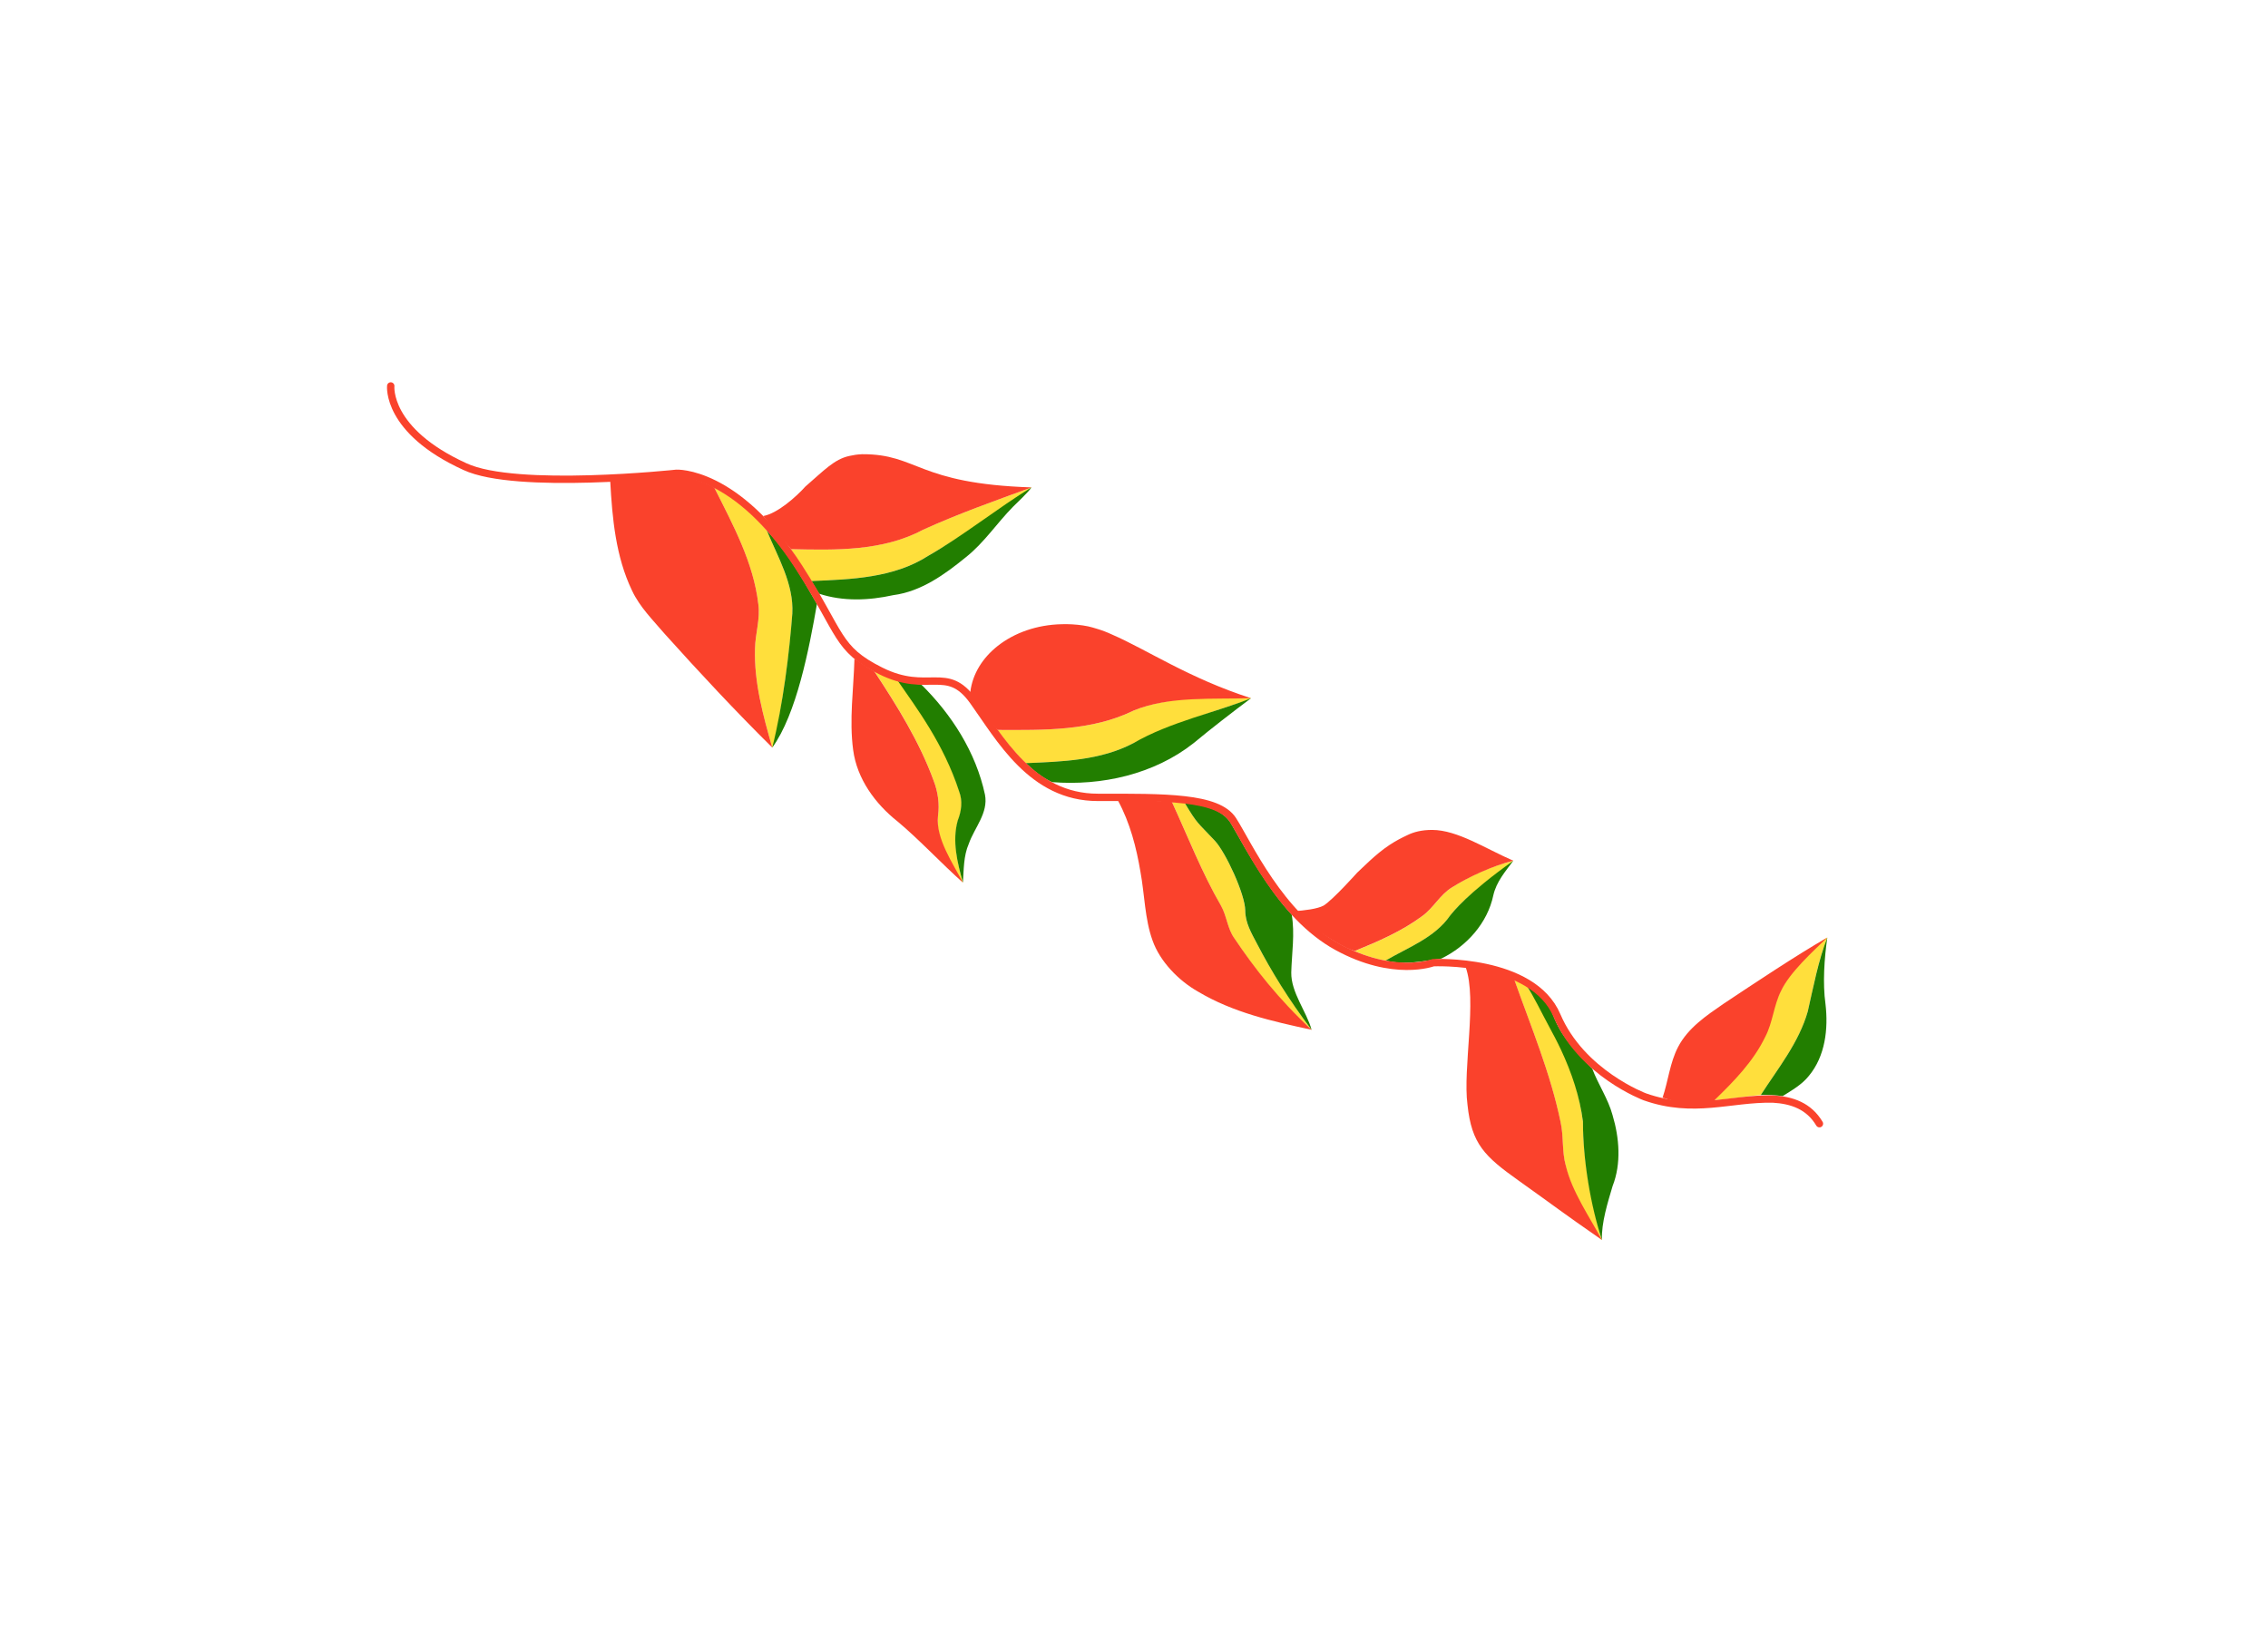 <?xml version="1.0" encoding="UTF-8" standalone="no"?>
<!-- Created with Inkscape (http://www.inkscape.org/) -->

<svg
   xmlns:dc="http://purl.org/dc/elements/1.1/"
   xmlns:cc="http://creativecommons.org/ns#"
   xmlns:rdf="http://www.w3.org/1999/02/22-rdf-syntax-ns#"
   xmlns:svg="http://www.w3.org/2000/svg"
   xmlns="http://www.w3.org/2000/svg"
   xmlns:sodipodi="http://sodipodi.sourceforge.net/DTD/sodipodi-0.dtd"
   xmlns:inkscape="http://www.inkscape.org/namespaces/inkscape"
   width="672.888mm"
   height="489.236mm"
   viewBox="0 0 672.888 489.236"
   version="1.1"
   id="svg8"
   inkscape:version="0.92.4 (5da689c313, 2019-01-14)"
   sodipodi:docname="Bandera_de_la_flor_de_patujú2.svg">
  <defs
     id="defs2" />
  <sodipodi:namedview
     id="base"
     pagecolor="#ffffff"
     bordercolor="#666666"
     borderopacity="1.0"
     inkscape:pageopacity="0.0"
     inkscape:pageshadow="2"
     inkscape:zoom="0.1764294"
     inkscape:cx="363.69537"
     inkscape:cy="1133.2461"
     inkscape:document-units="mm"
     inkscape:current-layer="layer1"
     showgrid="false"
     inkscape:pagecheckerboard="true"
     borderlayer="true"
     inkscape:window-width="1920"
     inkscape:window-height="986"
     inkscape:window-x="-11"
     inkscape:window-y="-11"
     inkscape:window-maximized="1" />
  <g
     inkscape:label="Capa 1"
     inkscape:groupmode="layer"
     id="layer1"
     transform="translate(0,192.236)">
    <path
       style="opacity:1;fill:#ffffff;fill-opacity:1;stroke:none;stroke-width:1.962;stroke-linejoin:round;stroke-miterlimit:4;stroke-dasharray:none;stroke-opacity:1"
       d="M 0,-192.236 H 672.888 V 297 H 0 Z"
       id="rect1140-8"
       inkscape:connector-curvature="0" />
    <g
       id="g865"
       transform="matrix(0.216,0,0,0.216,0,-192.232)">
      <g
         id="_x23_ffdf3cff"
         transform="matrix(0.769,0,0,0.769,0,-503)">
        <path
           id="path8"
           inkscape:connector-curvature="0"
           sodipodi:nodetypes="ccccccc"
           class="st1"
           d="m 1842.4,1524.8 c -11.9,12.3 0,0 -11.9,12.3 -58.2,35.4 -113.1,76.2 -172.4,109.8 -61.7,39.7 -137.8,42.2 -208.9,45.2 -11.7,-19.3 -24.2,-38.1 -36.6,-57 79.3,1.8 163.8,3.9 235.8,-34.6 63.3,-28.7 128.9,-51.9 194,-75.7 z"
           style="fill:#ffdf3c" />
        <path
           id="path10"
           inkscape:connector-curvature="0"
           sodipodi:nodetypes="cccccccccc"
           class="st1"
           d="m 1276,1525.6 c 36.6,17.7 68,44.5 93.5,75.9 19.4,47.4 48.7,95.8 45.7,149 -4.9,77 -17.5,153.2 -30.8,229.1 v 0 c -5,10 -4.7,9.5 -5,10 v 0 c -16.4,-57.6 -32.7,-116.4 -30.8,-176.9 0.4,-26.6 9.6,-52.6 5.9,-79.3 -8.7,-74.3 -45.4,-142 -78.5,-207.8 z"
           style="fill:#ffdf3c" />
        <path
           id="path12"
           inkscape:connector-curvature="0"
           sodipodi:nodetypes="ccccccccc"
           class="st1"
           d="m 1561.8,1853.4 c 14.2,5.2 36.1,11.4 49.9,17.5 43.8,60.4 78.5,125.6 101.9,197 6.6,17 4.2,35.1 -2.3,51.7 -10.2,36.8 -1.4,75.3 8.6,111.1 l -9,-9.4 c -17.7,-34 -39.8,-69.4 -35.5,-109.4 3,-21.5 0,-43.2 -7.8,-63.3 -25,-69.2 -65.4,-134 -105.8,-195.2 z"
           style="fill:#ffdf3c" />
        <path
           id="path14"
           inkscape:connector-curvature="0"
           sodipodi:nodetypes="cccccccc"
           class="st1"
           d="m 2227.7,1899.7 c 2.3,0.5 4.5,1 6.9,1.7 -8.1,4.2 0,0 -8.1,4.2 -68.6,21.9 -136.8,45.6 -202.1,76.1 -58.9,31 -127.1,33 -192.1,35.7 -19,-17.8 -35.6,-38.1 -50.7,-59.3 81.9,0.3 168.4,2.2 243.7,-34.8 64.2,-26.2 134.7,-21.2 202.4,-23.6 z"
           style="fill:#ffdf3c" />
        <path
           id="path16"
           inkscape:connector-curvature="0"
           sodipodi:nodetypes="ccccccccc"
           class="st1"
           d="m 2093.2,2086.7 c 7.5,0.3 15.3,1 22.8,1.7 23.6,39.3 22.3,33.5 53.9,67.6 19.3,20.4 53.9,95.8 54.2,124.8 0,21.8 11,40 21,59 26.7,51.8 62.8,107.5 97.6,154 -51.9,-45 -100,-105.7 -137.8,-163 -12.7,-17.4 -13.5,-39.9 -24,-58.3 -34.1,-59.4 -59,-123.8 -87.7,-185.8 z"
           style="fill:#ffdf3c" />
        <path
           id="path18"
           inkscape:connector-curvature="0"
           sodipodi:nodetypes="ccccccc"
           class="st1"
           d="m 2593.5,2239.4 c 32.1,-20.8 72.5,-38.7 109.6,-47.7 -37.3,30.7 -82.7,59.9 -113,98.1 -27.5,39.8 -74.9,56.7 -115,80.3 -19.2,-3.1 -37.8,-9 -55.5,-16.9 41.9,-17.1 84,-35.2 120.5,-62.3 20.4,-14.6 31.9,-38.4 53.4,-51.5 z"
           style="fill:#ffdf3c" />
        <path
           id="path20"
           inkscape:connector-curvature="0"
           sodipodi:nodetypes="ccccccccc"
           class="st1"
           d="m 3247.7,2340.1 c 4.8,-4.7 10.6,-7.9 16.2,-11.2 -1,2.6 -1.9,5.2 -2.9,7.9 -15.1,40.1 -22.2,82.5 -32,124.1 -15.9,55.8 -53,101.5 -83.9,149.4 -27.7,2 -56.3,7.8 -84,9 34.4,-33.4 62.9,-66.9 84,-110.7 13.7,-25.9 22.4,-58.2 35.7,-84.2 15.2,-32.9 41.1,-59.4 66.9,-84.3 z"
           style="fill:#ffdf3c" />
        <path
           id="path22"
           inkscape:connector-curvature="0"
           sodipodi:nodetypes="cccccccc"
           class="st1"
           d="m 2705,2405.1 c 5.2,2.5 15.8,5.8 20.8,8.7 49.6,74 90,154.1 101.6,243.8 0.3,68.5 12.9,136.4 31,202.3 1,3.1 1.8,6.3 2.8,9.4 -17,-11.1 -62.6,-111.9 -64.5,-132.7 -7.2,-25.5 -3.6,-52.4 -9.4,-78.2 -17.9,-87.3 -52.7,-169.7 -82.3,-253.3 z"
           style="fill:#ffdf3c" />
      </g>
      <g
         id="_x23_fa422cff"
         transform="matrix(0.769,0,0,0.769,0,-503)">
        <path
           id="path5"
           class="st2"
           d="m 1540.1,1465.5 c -11.6,0.6 -13.5,1.3 -23,3.1 -27.1,5.8 -45.8,26.4 -78.6,54.7 -15.9,17.8 -49.6,48 -75.1,52.6 12.5,16.9 30.6,36.7 49.5,59.2 79.2,1.8 163.8,3.9 235.7,-34.6 63.2,-28.7 128.8,-51.9 193.9,-75.7 -205.1,-6.7 -202.7,-59.7 -302.4,-59.3 z m -331.9,39.2 c -0.5,0 -55.3,2.8 -118.2,8.2 v 1.4 c 3.6,65.9 9.8,134.1 38.8,194.6 13.8,29.7 37.5,52.9 58.5,77.6 62.3,69.3 125.9,137.5 192.1,203.1 -16.4,-57.6 -32.7,-116.5 -30.8,-176.9 0.4,-26.6 9.6,-52.6 5.9,-79.3 -8.6,-74.4 -45.4,-142 -78.5,-207.9 -3.4,-1.5 1.1,-0.3 -3.1,-2.2 -19.9,-9.9 -36.5,-14.7 -47.7,-16.8 -8.5,-1.6 -13.8,-1.8 -15.9,-1.8 z m 696.8,264.4 c -2.6,0 -5.3,0 -8,0.1 -45.1,0.8 -85.7,15.6 -115.3,39.1 -26.8,21.3 -44.6,49.8 -48.5,81.5 -0.2,0.4 -0.3,0.7 -0.5,1.1 -0.2,0.5 -0.1,1.3 0.1,2.3 -0.3,3.2 -0.4,6.4 -0.4,9.6 1.9,-0.1 3.4,-0.1 5.2,-0.2 11.3,18 38.2,49.5 44.4,55.5 81.8,0.3 168,2.2 243.2,-34.8 64.2,-26.2 141.5,-19.6 209.2,-22 -110.2,-35.3 -186.3,-86.9 -248.3,-113.7 -8.6,-4 -17.6,-7.5 -27.1,-10.3 -5.3,-1.7 -10.6,-3.1 -15.7,-4.3 -11.6,-2.4 -24.9,-3.7 -38.3,-3.9 z m -378.8,61.8 c -1.5,54.3 -9.6,108.9 -2.3,163.1 6.8,51.5 39.4,96 79.3,127.6 37.7,31.3 80,76.7 116.7,109.1 -17.7,-34 -48.8,-78.7 -44.5,-118.7 3,-21.5 0,-43.2 -7.8,-63.3 -25.2,-69.3 -65.5,-134 -105.9,-195.2 -16.4,-9.5 -23.1,-14.4 -35.5,-22.6 z m 490.1,252.3 c -17.6,0 -19.3,1.3 -19.3,1.3 21.4,39.6 32.7,83.2 40.1,127.5 7.3,39.4 7.7,84.2 21.5,122.1 13.2,37.6 46.7,72 81.5,91.6 62.4,37.2 132.1,52.8 202.7,68.1 -59,-54.6 -102.1,-109.9 -137.8,-163.2 -12.7,-17.4 -13.6,-39.9 -24,-58.3 -34.3,-59.2 -59.2,-123.6 -87.8,-185.6 -39.8,-2.8 -63.2,-3.5 -76.9,-3.5 z m 542.1,53.5 c -19.4,-0.1 -33.5,3.9 -44.4,9.2 -11.2,5.4 -19,9.1 -32,17.6 -25.1,16.4 -50.5,43.1 -57.9,49.6 0,0 -43.2,48.4 -60,58.8 -11.4,6 -33.6,8.7 -54,10.1 12.8,14.6 58.3,45.5 79.7,57.3 10.2,5.6 20.6,11.2 29.9,13.7 41.8,-17.1 83.9,-35.2 120.3,-62.2 20.4,-14.5 31.9,-38.3 53.4,-51.4 29.4,-18.8 74.7,-39.3 109.6,-47.7 -50.4,-22 -99.6,-54.7 -144.6,-55 z m 705.5,192.2 c -57.6,33.2 -129.6,81.3 -185,118.1 -30.8,21.2 -63.7,43.2 -81.5,77.3 -14.8,28.3 -17.6,60.8 -27.8,90.7 30.8,10.6 60.3,12.2 91.5,9 -1.6,0.1 3.2,-5 1.6,-4.9 34.4,-33.4 69.1,-68.8 90.2,-112.6 13.7,-25.9 15.1,-56.2 28.4,-82.2 15.1,-32.8 56.9,-70.6 82.6,-95.4 z m -635.6,51.5 c -3.6,-0.1 -7.1,0.3 -10.5,1.2 21.2,58.4 -5.4,180.9 3.4,246.3 7.3,69.9 30.7,92.1 90.9,135 72.5,51.6 71.8,52.6 149.2,106.3 -22.7,-42.2 -53.2,-85.6 -64.5,-132.7 -7.2,-25.5 -3.6,-52.4 -9.4,-78.2 -18,-87.2 -52.7,-169.7 -82.3,-253.3 -9.5,-11 -26.4,-14.5 -44.2,-18.4 -10.4,-2.3 -21.9,-6 -32.6,-6.2 z"
           inkscape:connector-curvature="0"
           style="fill:#fa422c" />
      </g>
      <g
         id="_x23_227e00ff"
         transform="matrix(0.769,0,0,0.769,0,-503)">
        <path
           id="path25"
           inkscape:connector-curvature="0"
           sodipodi:nodetypes="cccccccc"
           class="st3"
           d="m 1658.2,1646.9 c 59.3,-33.6 126,-86.7 184.2,-122.1 -5.9,8.7 -25.8,27.6 -33.3,34.9 -28.6,29.1 -51.3,63.9 -83.5,89.5 -38,31 -80.2,61.6 -130.2,68.1 -43.6,9.6 -89.5,11.5 -132.4,-2.6 -4.4,-7.6 -9,-15.1 -13.6,-22.6 70.9,-3 147.1,-5.4 208.8,-45.2 z"
           style="fill:#227e00" />
        <path
           id="path27"
           inkscape:connector-curvature="0"
           sodipodi:nodetypes="ccccc"
           class="st3"
           d="m 1369.5,1601.5 c 36.5,38.1 63.6,86 89.7,131.5 -13.9,79.9 -36.4,196.8 -79.8,256.6 19.3,-76.4 30.7,-171.3 35.8,-239.2 3,-53.1 -26.2,-101.6 -45.7,-148.9 z"
           style="fill:#227e00" />
        <path
           id="path29"
           inkscape:connector-curvature="0"
           sodipodi:nodetypes="cccccccc"
           class="st3"
           d="m 1625.2,1873.7 c 6.2,1.4 6.4,1.9 19.9,2.8 54.7,53.8 98,121.4 114.2,197.1 6.4,32.7 -18.8,59 -28.9,87.9 -9.5,21.9 -8.8,45.9 -10.5,69.2 -10,-35.8 -19.5,-74.1 -9.2,-110.9 6.5,-16.6 9.1,-34.7 2.5,-51.7 C 1685.5,1982.5 1637,1919 1604,1870.9 Z"
           style="fill:#227e00" />
        <path
           id="path31"
           inkscape:connector-curvature="0"
           sodipodi:nodetypes="cccccc"
           class="st3"
           d="m 2024.4,1981.7 c 65.8,-38.2 147.5,-54.9 210.2,-80.3 -32.1,23.9 -71.6,54.5 -102.7,80.3 -70.6,55.7 -164.3,76.6 -252.9,69.6 -17.9,-8.3 -32.5,-20.4 -46.7,-33.9 65,-2.7 133.2,-4.7 192.1,-35.7 z"
           style="fill:#227e00" />
        <path
           id="path33"
           inkscape:connector-curvature="0"
           sodipodi:nodetypes="ccccccccc"
           class="st3"
           d="m 2116,2088.3 c 30.7,4.5 68.5,9.4 84.6,40 31.6,55.7 63.3,112.1 106.6,159.7 5.9,34.4 0.1,68.9 -0.8,103.4 -0.5,36 27.2,69.3 36.3,102.4 -40.9,-54 -72.3,-105.3 -97.6,-154 -10,-19 -20.9,-37.4 -20.9,-59.2 -0.3,-29 -35,-104.1 -54.3,-124.6 -31.7,-34 -30.3,-28.3 -53.9,-67.7 z"
           style="fill:#227e00" />
        <path
           id="path35"
           inkscape:connector-curvature="0"
           sodipodi:nodetypes="cccccc"
           class="st3"
           d="m 2703.1,2191.7 c -14.3,19.1 -30.4,37.8 -35.8,61.8 -10.4,49.7 -47.8,91.2 -92.8,113 -32.2,4.5 -65.9,12.2 -99.4,3.5 40.1,-23.6 87.5,-40.5 115,-80.3 6.2,-7.4 29.7,-38.5 113,-98 z"
           style="fill:#227e00" />
        <path
           id="path37"
           inkscape:connector-curvature="0"
           sodipodi:nodetypes="ccccccc"
           class="st3"
           d="m 3229,2460.9 c 9.5,-41.4 18.8,-91.3 34.9,-132 -5.4,36.8 -8.5,81.9 -3.3,118.8 5.2,44.2 -0.3,93.1 -29.7,128.4 -12.5,15.7 -30.1,25.6 -46.8,36.1 -12.9,-1.8 -26,-2.4 -39,-2 30.8,-47.8 68,-93.5 83.9,-149.3 z"
           style="fill:#227e00" />
        <path
           id="path39"
           inkscape:connector-curvature="0"
           sodipodi:nodetypes="cccccccc"
           class="st3"
           d="m 2738.1,2422.7 c 25.8,13 28.3,26.2 39.2,52.8 15,34.5 40.3,61.4 66.6,87.5 10.7,28.4 28.4,53.8 36.4,83.3 12.1,40.6 15.8,86.4 0.1,126.5 -8.5,28.7 -20.3,65.8 -19.1,96.5 -20.1,-61.2 -34,-142.5 -33.9,-211.7 -5.8,-44.8 -20.2,-87.4 -39.2,-128.1 -7.1,-15.1 -15.3,-30.5 -18.1,-35.5 -18.6,-34.4 -30.9,-61.1 -44.2,-80.2 5.8,3.2 6.3,5.7 12.2,8.9 z"
           style="fill:#227e00" />
      </g>
      <path
         id="path841-8"
         inkscape:connector-curvature="0"
         sodipodi:nodetypes="cccsssssscsccc"
         class="st4"
         d="m 536.7,530.2 c 0,0 -6.5,61.5 102.1,110.9 70.2,32.7 290.3,9.1 290.3,9.1 0,0 82.6,-4.4 168.7,129.8 58.8,91.7 50.9,111 111.6,141.5 65.7,32.9 90.8,-9.1 127.2,41.5 36.3,50.6 80.5,132.4 171.3,132.4 90.8,0 164.8,-1.3 185.6,31.1 20.8,32.4 64.9,131.1 142.7,173.9 77.9,42.8 132.4,22.1 132.4,22.1 0,0 136.3,-6.5 170,72.7 33.7,79.2 120.7,111.6 120.7,111.6 67.2,23.7 117.1,2 175.6,3 26.6,1.5 49.7,9.6 64.2,33.9"
         style="fill:none;stroke:#fa422c;stroke-width:10.106;stroke-linecap:round;stroke-linejoin:round;stroke-miterlimit:11.339" />
    </g>
  </g>
</svg>
